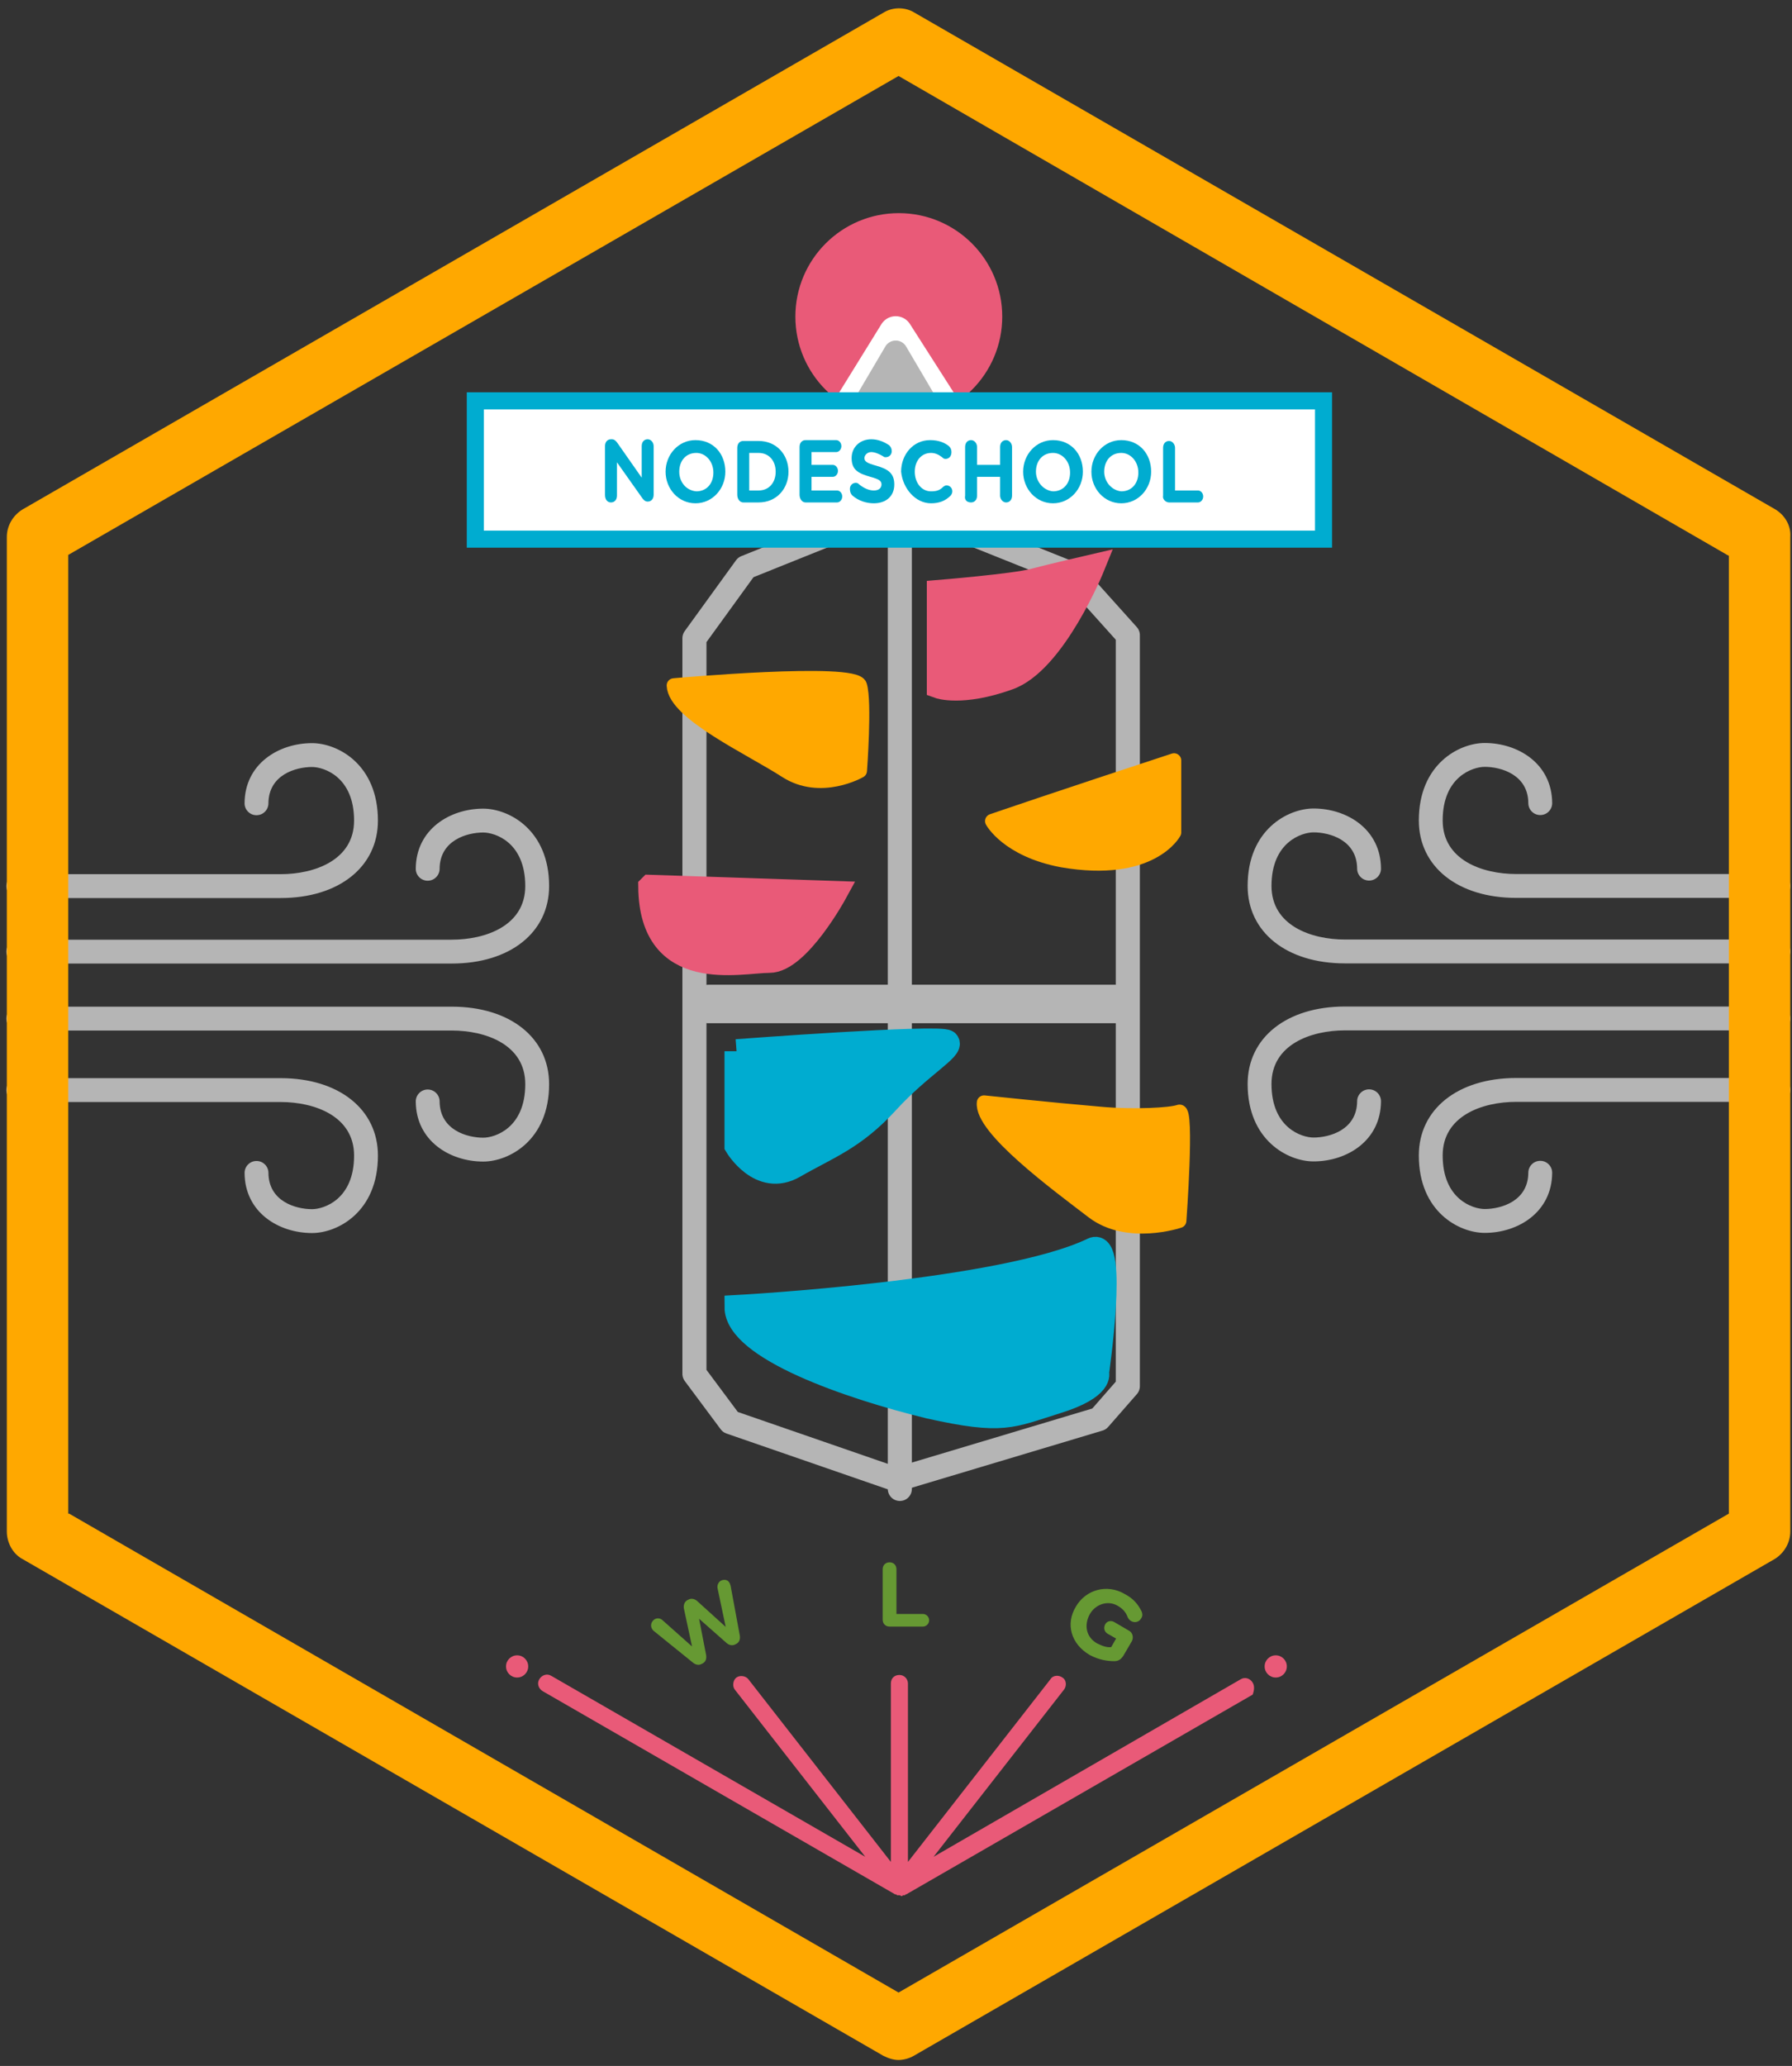 <?xml version="1.0" encoding="UTF-8" standalone="no"?>
<svg
   xmlns:sketch="http://www.bohemiancoding.com/sketch/ns"
   xmlns:dc="http://purl.org/dc/elements/1.1/"
   xmlns:cc="http://creativecommons.org/ns#"
   xmlns:rdf="http://www.w3.org/1999/02/22-rdf-syntax-ns#"
   xmlns:svg="http://www.w3.org/2000/svg"
   xmlns="http://www.w3.org/2000/svg"
   xmlns:sodipodi="http://sodipodi.sourceforge.net/DTD/sodipodi-0.dtd"
   xmlns:inkscape="http://www.inkscape.org/namespaces/inkscape"
   width="210px"
   height="242px"
   viewBox="0 0 210 242"
   version="1.1"
   id="svg5801"
   inkscape:version="0.91 r13725"
   sodipodi:docname="nodeschool-wellington15.svg">
  <rect x="0" y="0" width="210" height="242" fill="#333333" stroke="none"/>
  <sodipodi:namedview
     pagecolor="#ffffff"
     bordercolor="#666666"
     borderopacity="1"
     objecttolerance="10"
     gridtolerance="10"
     guidetolerance="10"
     inkscape:pageopacity="0"
     inkscape:pageshadow="2"
     inkscape:window-width="1366"
     inkscape:window-height="721"
     id="namedview5976"
     showgrid="false"
     inkscape:zoom="1.9504132"
     inkscape:cx="84.15988"
     inkscape:cy="128.3042"
     inkscape:window-x="-2"
     inkscape:window-y="24"
     inkscape:window-maximized="1"
     inkscape:current-layer="Group"
     showguides="true">
    <inkscape:grid
       type="xygrid"
       id="grid6306" />
  </sodipodi:namedview>
  <!-- Generator: Sketch 3.3.2 (12043) - http://www.bohemiancoding.com/sketch -->
  <title
     id="title5803">Group</title>
  <desc
     id="desc5805">Created with Sketch.</desc>
  <defs
     id="defs5807" />
  <g
     id="Page-1"
     stroke="none"
     stroke-width="1"
     fill="none"
     fill-rule="evenodd"
     sketch:type="MSPage">
    <g
       id="template_toronto_COLOR"
       sketch:type="MSLayerGroup"
       transform="translate(-252, 0)">
      <g
         id="Group"
         transform="translate(252, 0)"
         sketch:type="MSShapeGroup">
        <g
           style="fill:#b5b5b5;fill-opacity:1"
           id="g7151-3"
           transform="matrix(-1.067,0,0,1.067,197.697,-14.356)">
          <g
             id="g6528-6"
             transform="matrix(0.655,0,0,0.655,-14.629,88.543)"
             style="fill:#b5b5b5;fill-opacity:1">
            <g
               id="g6536-8"
               style="fill:#b5b5b5;fill-opacity:1">
              <g
                 id="g6538-5"
                 style="fill:#b5b5b5;fill-opacity:1">
                <path
                   id="path6540-2"
                   d="M 50.988,35.851 7,35.851 c -1.104,0 -2,-0.896 -2,-2 0,-1.104 0.896,-2 2,-2 l 43.988,0 c 5.682,0 12.316,-2.353 12.316,-8.983 0,-7.366 -5.088,-8.979 -7.048,-8.979 -2.702,0 -7.284,1.283 -7.313,6.092 -0.007,1.101 -0.901,1.988 -2,1.988 -0.004,0 -0.009,0 -0.013,0 -1.105,-0.007 -1.995,-0.908 -1.988,-2.012 0.041,-6.609 5.723,-10.067 11.313,-10.067 4.271,0 11.048,3.523 11.048,12.979 0.002,7.764 -6.555,12.982 -16.315,12.982 z"
                   inkscape:connector-curvature="0"
                   style="fill:#b5b5b5;fill-opacity:1" />
              </g>
            </g>
            <g
               id="g6530-2"
               style="fill:#b5b5b5;fill-opacity:1">
              <g
                 id="g6532-5"
                 style="fill:#b5b5b5;fill-opacity:1">
                <path
                   id="path6534-9"
                   d="M 79.692,46.831 7,46.831 c -1.104,0 -2,-0.896 -2,-2 0,-1.104 0.896,-2 2,-2 l 72.692,0 c 5.682,0 12.316,-2.353 12.316,-8.983 0,-7.366 -5.088,-8.979 -7.048,-8.979 -2.702,0 -7.283,1.283 -7.313,6.092 -0.007,1.101 -0.901,1.988 -2,1.988 -0.004,0 -0.008,0 -0.013,0 C 74.53,32.942 73.64,32.041 73.647,30.937 73.688,24.328 79.37,20.87 84.96,20.87 c 4.271,0 11.048,3.523 11.048,12.979 0.001,7.764 -6.556,12.982 -16.316,12.982 z"
                   inkscape:connector-curvature="0"
                   style="fill:#b5b5b5;fill-opacity:1" />
              </g>
            </g>
            <g
               id="g6542-6"
               style="fill:#b5b5b5;fill-opacity:1">
              <g
                 id="g6544-7"
                 style="fill:#b5b5b5;fill-opacity:1">
                <path
                   id="path6546-1"
                   d="m 84.961,80.02 c -5.591,0 -11.272,-3.457 -11.313,-10.065 -0.007,-1.104 0.883,-2.006 1.987,-2.013 0.005,0 0.009,0 0.013,0 1.099,0 1.993,0.887 2,1.987 0.03,4.808 4.611,6.091 7.313,6.091 1.96,0 7.048,-1.613 7.048,-8.979 0,-6.63 -6.635,-8.982 -12.316,-8.982 L 7,58.059 c -1.104,0 -2,-0.896 -2,-2 0,-1.104 0.896,-2 2,-2 l 72.692,0 c 9.76,0 16.316,5.217 16.316,12.982 0.001,9.455 -6.776,12.979 -11.047,12.979 z"
                   inkscape:connector-curvature="0"
                   style="fill:#b5b5b5;fill-opacity:1" />
              </g>
            </g>
            <g
               id="g6548-8"
               style="fill:#b5b5b5;fill-opacity:1">
              <g
                 id="g6550-0"
                 style="fill:#b5b5b5;fill-opacity:1">
                <path
                   id="path6552-5"
                   d="m 56.257,92 c -5.591,0 -11.272,-3.457 -11.313,-10.065 -0.007,-1.104 0.883,-2.006 1.988,-2.013 0.004,0 0.008,0 0.013,0 1.099,0 1.993,0.887 2,1.987 0.028,4.808 4.61,6.091 7.312,6.091 1.96,0 7.048,-1.613 7.048,-8.979 0,-6.63 -6.635,-8.982 -12.316,-8.982 L 7,70.039 c -1.104,0 -2,-0.896 -2,-2 0,-1.104 0.896,-2 2,-2 l 43.988,0 c 9.76,0 16.316,5.217 16.316,12.982 C 67.305,88.477 60.528,92 56.257,92 Z"
                   inkscape:connector-curvature="0"
                   style="fill:#b5b5b5;fill-opacity:1" />
              </g>
            </g>
          </g>
        </g>
        <g
           style="fill:#b5b5b5;fill-opacity:1"
           id="g7151"
           transform="matrix(1.067,0,0,1.067,12.86,-14.338)">
          <g
             id="g6528"
             transform="matrix(0.655,0,0,0.655,-14.629,88.543)"
             style="fill:#b5b5b5;fill-opacity:1">
            <g
               id="g6536"
               style="fill:#b5b5b5;fill-opacity:1">
              <g
                 id="g6538"
                 style="fill:#b5b5b5;fill-opacity:1">
                <path
                   id="path6540"
                   d="M 50.988,35.851 7,35.851 c -1.104,0 -2,-0.896 -2,-2 0,-1.104 0.896,-2 2,-2 l 43.988,0 c 5.682,0 12.316,-2.353 12.316,-8.983 0,-7.366 -5.088,-8.979 -7.048,-8.979 -2.702,0 -7.284,1.283 -7.313,6.092 -0.007,1.101 -0.901,1.988 -2,1.988 -0.004,0 -0.009,0 -0.013,0 -1.105,-0.007 -1.995,-0.908 -1.988,-2.012 0.041,-6.609 5.723,-10.067 11.313,-10.067 4.271,0 11.048,3.523 11.048,12.979 0.002,7.764 -6.555,12.982 -16.315,12.982 z"
                   inkscape:connector-curvature="0"
                   style="fill:#b5b5b5;fill-opacity:1" />
              </g>
            </g>
            <g
               id="g6530"
               style="fill:#b5b5b5;fill-opacity:1">
              <g
                 id="g6532"
                 style="fill:#b5b5b5;fill-opacity:1">
                <path
                   id="path6534"
                   d="M 79.692,46.831 7,46.831 c -1.104,0 -2,-0.896 -2,-2 0,-1.104 0.896,-2 2,-2 l 72.692,0 c 5.682,0 12.316,-2.353 12.316,-8.983 0,-7.366 -5.088,-8.979 -7.048,-8.979 -2.702,0 -7.283,1.283 -7.313,6.092 -0.007,1.101 -0.901,1.988 -2,1.988 -0.004,0 -0.008,0 -0.013,0 C 74.53,32.942 73.64,32.041 73.647,30.937 73.688,24.328 79.37,20.87 84.96,20.87 c 4.271,0 11.048,3.523 11.048,12.979 0.001,7.764 -6.556,12.982 -16.316,12.982 z"
                   inkscape:connector-curvature="0"
                   style="fill:#b5b5b5;fill-opacity:1" />
              </g>
            </g>
            <g
               id="g6542"
               style="fill:#b5b5b5;fill-opacity:1">
              <g
                 id="g6544"
                 style="fill:#b5b5b5;fill-opacity:1">
                <path
                   id="path6546"
                   d="m 84.961,80.02 c -5.591,0 -11.272,-3.457 -11.313,-10.065 -0.007,-1.104 0.883,-2.006 1.987,-2.013 0.005,0 0.009,0 0.013,0 1.099,0 1.993,0.887 2,1.987 0.03,4.808 4.611,6.091 7.313,6.091 1.96,0 7.048,-1.613 7.048,-8.979 0,-6.63 -6.635,-8.982 -12.316,-8.982 L 7,58.059 c -1.104,0 -2,-0.896 -2,-2 0,-1.104 0.896,-2 2,-2 l 72.692,0 c 9.76,0 16.316,5.217 16.316,12.982 0.001,9.455 -6.776,12.979 -11.047,12.979 z"
                   inkscape:connector-curvature="0"
                   style="fill:#b5b5b5;fill-opacity:1" />
              </g>
            </g>
            <g
               id="g6548"
               style="fill:#b5b5b5;fill-opacity:1">
              <g
                 id="g6550"
                 style="fill:#b5b5b5;fill-opacity:1">
                <path
                   id="path6552"
                   d="m 56.257,92 c -5.591,0 -11.272,-3.457 -11.313,-10.065 -0.007,-1.104 0.883,-2.006 1.988,-2.013 0.004,0 0.008,0 0.013,0 1.099,0 1.993,0.887 2,1.987 0.028,4.808 4.61,6.091 7.312,6.091 1.96,0 7.048,-1.613 7.048,-8.979 0,-6.63 -6.635,-8.982 -12.316,-8.982 L 7,70.039 c -1.104,0 -2,-0.896 -2,-2 0,-1.104 0.896,-2 2,-2 l 43.988,0 c 9.76,0 16.316,5.217 16.316,12.982 C 67.305,88.477 60.528,92 56.257,92 Z"
                   inkscape:connector-curvature="0"
                   style="fill:#b5b5b5;fill-opacity:1" />
              </g>
            </g>
          </g>
        </g>
        <g
           id="g7213"
           transform="matrix(1.311,0,0,1.311,-32.406,-70.303)">
          <g
             id="BASE"
             transform="matrix(0.918,0,0,0.918,33.365,69.339)">
            <circle
               id="circle3480"
               r="8.9"
               cy="13.7"
               cx="78.1"
               stroke-miterlimit="10"
               style="fill:#e95a78;stroke:#e95a78;stroke-width:2.344;stroke-linecap:square;stroke-miterlimit:10" />
            <polygon
               id="polygon3482"
               points="84,25 81.5,31 79.3,29.1 78.2,29.1 76.8,29.1 75,30.9 71.8,25 77.8,15.3 "
               stroke-miterlimit="10"
               style="fill:#ffffff;stroke:#ffffff;stroke-width:3.282;stroke-linecap:round;stroke-linejoin:round;stroke-miterlimit:10" />
            <polygon
               id="polygon3484"
               points="63.2,38.1 76.4,32.8 80.1,32.8 95.1,38.8 100.4,44.7 100.4,117.8 97.6,121 77.9,126.9 61.7,121.3 58.2,116.6 58.2,45 "
               stroke-miterlimit="10"
               style="fill:none;stroke:#b5b5b5;stroke-width:2.344;stroke-linecap:round;stroke-linejoin:round;stroke-miterlimit:10" />
            <polygon
               id="polygon3486"
               points="81.1,22.8 81.1,32.8 78.9,30.9 77.8,30.9 76.4,30.9 74.5,32.8 74.5,22.8 77.8,17.2 "
               stroke-miterlimit="10"
               style="fill:#b5b5b5;stroke:#b5b5b5;stroke-width:2.344;stroke-linecap:round;stroke-linejoin:round;stroke-miterlimit:10" />
            <line
               id="line3488"
               y2="30.9"
               x2="78.2"
               y1="127.8"
               x1="78.2"
               stroke-miterlimit="10"
               style="fill:#231f20;stroke:#b5b5b5;stroke-width:2.344;stroke-linecap:round;stroke-linejoin:round;stroke-miterlimit:10" />
            <line
               id="line3490"
               y2="80.6"
               x2="99.2"
               y1="80.6"
               x1="59.6"
               stroke-miterlimit="10"
               style="fill:#231f20;stroke:#b5b5b5;stroke-width:3.751;stroke-linecap:round;stroke-linejoin:round;stroke-miterlimit:10" />
          </g>
          <g
             id="yellow3"
             transform="matrix(0.918,0,0,0.918,33.365,69.339)">
            <path
               id="path3471"
               d="m 86.4,90.2 c 0,0 6.6,0.7 11.3,1.1 3.3,0.3 6.9,0.1 7.7,-0.2 0.8,-0.3 0,10.6 0,10.6 0,0 -5,1.7 -8.4,-0.9 C 93.6,98.2 86.1,92.7 86.4,90.2 Z"
               stroke-miterlimit="10"
               inkscape:connector-curvature="0"
               style="fill:#ffa800;stroke:#ffa800;stroke-width:1.406;stroke-linecap:round;stroke-linejoin:round;stroke-miterlimit:10" />
          </g>
          <g
             id="yellow2"
             transform="matrix(0.918,0,0,0.918,33.365,69.339)">
            <path
               id="path3474"
               d="m 87.2,62.8 c 0,0 6.7,-2.3 17.7,-5.9 l 0,7 c 0,0 -2.2,4.2 -10.9,2.7 -5.3,-1 -6.8,-3.8 -6.8,-3.8 z"
               stroke-miterlimit="10"
               inkscape:connector-curvature="0"
               style="fill:#ffa800;stroke:#ffa800;stroke-width:1.406;stroke-linecap:round;stroke-linejoin:round;stroke-miterlimit:10" />
          </g>
          <g
             id="pink2"
             transform="matrix(0.918,0,0,0.918,33.365,69.339)">
            <path
               id="path3477"
               d="m 82,49.7 0,-9.2 c 0,0 7.3,-0.6 9.2,-1.1 C 93.1,38.9 97,38 97,38 c 0,0 -3.8,9.4 -8.3,10.9 -4.5,1.6 -6.7,0.8 -6.7,0.8 z"
               stroke-miterlimit="10"
               inkscape:connector-curvature="0"
               style="fill:#e95a78;stroke:#e95a78;stroke-width:2.344;stroke-linecap:square;stroke-miterlimit:10" />
          </g>
          <g
             id="pink1"
             transform="matrix(0.918,0,0,0.918,33.365,69.339)">
            <path
               id="path3499"
               d="m 53.9,69.2 18,0.6 c 0,0 -3.6,6.6 -6.4,6.6 -2.9,0 -11.5,2.2 -11.6,-7.2 z"
               stroke-miterlimit="10"
               inkscape:connector-curvature="0"
               style="fill:#e95a78;stroke:#e95a78;stroke-width:2.344;stroke-linecap:square;stroke-miterlimit:10" />
          </g>
          <g
             id="yellow1"
             transform="matrix(0.918,0,0,0.918,33.365,69.339)">
            <path
               id="path3502"
               d="m 56.2,49.6 c 0,0 17.7,-1.6 18.1,0 0.5,1.6 0,8.3 0,8.3 0,0 -3.8,2.2 -7.2,0 -3.4,-2.2 -10.8,-5.6 -10.9,-8.3 z"
               stroke-miterlimit="10"
               inkscape:connector-curvature="0"
               style="fill:#ffa800;stroke:#ffa800;stroke-width:1.406;stroke-linecap:round;stroke-linejoin:round;stroke-miterlimit:10" />
          </g>
          <g
             id="blue2"
             transform="matrix(0.918,0,0,0.918,33.365,69.339)">
            <path
               id="path3505"
               d="m 62.3,85.2 0,9.2 c 0,0 2.3,3.9 5.6,2 3.3,-1.9 5.8,-2.7 9.1,-6.3 3.2,-3.5 6.4,-5.2 5.8,-5.8 -0.6,-0.6 -20.5,0.9 -20.5,0.9 z"
               stroke-miterlimit="10"
               inkscape:connector-curvature="0"
               style="fill:#00acd0;stroke:#00acd0;stroke-width:2.344;stroke-linecap:square;stroke-miterlimit:10" />
          </g>
          <g
             id="blue1"
             transform="matrix(0.918,0,0,0.918,33.365,69.339)">
            <path
               id="path3508"
               d="m 62.3,110.1 c 0,0 26,-1.4 34.7,-5.6 2.3,-1.1 0.4,12 0.4,12 0,0 0.6,1.4 -3.9,2.8 -4.5,1.4 -5.2,2.1 -12.4,0.5 -7.8,-1.9 -18.8,-5.7 -18.8,-9.7 z"
               stroke-miterlimit="10"
               inkscape:connector-curvature="0"
               style="fill:#00acd0;stroke:#00acd0;stroke-width:2.344;stroke-linecap:square;stroke-miterlimit:10" />
          </g>
        </g>
        <path
           d="M208.1,59.7 L107.2,1.5 C106.1,0.8 104.6,0.8 103.5,1.5 L2.6,59.7 C1.5,60.4 0.8,61.6 0.8,62.9 L0.8,179.4 C0.8,180.7 1.5,182 2.6,182.6 L103.5,240.8 C104.1,241.1 104.7,241.3 105.3,241.3 C105.9,241.3 106.6,241.1 107.1,240.8 L208,182.6 C209.1,181.9 209.8,180.7 209.8,179.4 L209.8,62.9 C209.9,61.6 209.2,60.4 208.1,59.7 L208.1,59.7 Z M202.6,177.3 L105.3,233.4 L8.1,177.3 L8,177.3 L8,65 L105.3,8.9 L202.4,65 L202.6,65.1 L202.6,177.3 L202.6,177.3 Z"
           id="path5813"
           fill="#C0493D"
           style="fill:#ffa800;fill-opacity:1" />
        <path
           inkscape:connector-curvature="0"
           style="fill:#669933;fill-opacity:1"
           d="m 76.579,191.016 c -0.064,-0.064 -0.127,-0.127 -0.191,-0.255 -0.191,-0.382 -0.064,-0.827 0.318,-1.082 0.318,-0.191 0.7,-0.127 0.955,0.127 l 3.437,3.055 -0.955,-4.455 c -0.064,-0.382 0.064,-0.764 0.382,-0.955 l 0.127,-0.064 c 0.318,-0.191 0.7,-0.127 1.018,0.127 l 3.373,3.055 -0.955,-4.519 c -0.064,-0.318 0.064,-0.7 0.382,-0.891 0.382,-0.191 0.827,-0.127 1.018,0.255 0.064,0.064 0.064,0.191 0.127,0.318 l 1.082,5.855 c 0.064,0.446 -0.064,0.764 -0.382,0.955 l -0.127,0.064 c -0.318,0.191 -0.7,0.127 -1.018,-0.127 l -3.246,-2.864 0.827,4.264 c 0.064,0.446 -0.064,0.764 -0.382,0.955 l -0.127,0.064 c -0.318,0.191 -0.7,0.127 -1.018,-0.127 l -4.646,-3.755 z"
           id="path4242" />
        <path
           inkscape:connector-curvature="0"
           style="fill:#669933;fill-opacity:1"
           d="m 103.439,183.811 c 0,-0.47 0.336,-0.807 0.807,-0.807 0.47,0 0.807,0.336 0.807,0.807 l 0,5.243 3.092,0 c 0.403,0 0.739,0.336 0.739,0.739 0,0.403 -0.336,0.739 -0.739,0.739 l -3.898,0 c -0.47,0 -0.807,-0.336 -0.807,-0.807 l 0,-5.915 z"
           id="path4348" />
        <path
           inkscape:connector-curvature="0"
           style="fill:#669933;fill-opacity:1"
           d="m 126.069,188.213 0,0 c 1.145,-2.003 3.649,-2.719 5.724,-1.502 1.073,0.572 1.574,1.216 2.003,2.075 0.071,0.215 0.143,0.501 -0.071,0.787 -0.215,0.429 -0.787,0.572 -1.216,0.286 -0.215,-0.143 -0.286,-0.286 -0.358,-0.429 -0.215,-0.572 -0.572,-1.002 -1.216,-1.359 -1.145,-0.644 -2.576,-0.143 -3.22,1.002 l 0,0 c -0.715,1.288 -0.429,2.719 0.859,3.434 0.572,0.286 1.145,0.501 1.646,0.429 l 0.572,-1.002 -1.002,-0.572 c -0.358,-0.215 -0.501,-0.644 -0.286,-1.073 0.215,-0.429 0.715,-0.501 1.073,-0.286 l 1.717,1.002 c 0.429,0.215 0.572,0.787 0.358,1.216 l -1.002,1.717 c -0.286,0.429 -0.572,0.644 -1.073,0.644 -0.787,0 -1.789,-0.143 -2.862,-0.715 -2.218,-1.288 -2.862,-3.649 -1.646,-5.652 z"
           id="path4464" />
        <g
           style="fill:#ffa800;fill-opacity:1"
           id="g5817"
           transform="translate(16,73)" />
        <g
           style="fill:#ffa800;fill-opacity:1"
           id="g5829"
           transform="translate(37,180)" />
        <g
           style="fill:#ffa800;fill-opacity:1"
           id="g5835"
           transform="translate(21,74)" />
        <path
           style="fill:#ffffff;fill-opacity:1;fill-rule:evenodd;stroke:none;stroke-width:1px;stroke-linecap:butt;stroke-linejoin:miter;stroke-opacity:1"
           d="m 55.65,47.2 0.181,15.771 99.155,0.181 0,-15.952 z"
           id="path4243"
           inkscape:connector-curvature="0" />
        <g
           style="fill:#00acd0;fill-opacity:1"
           id="g5935"
           transform="translate(54,45.854)">
          <path
             inkscape:connector-curvature="0"
             style="fill:#00acd0;fill-opacity:1"
             id="path5937"
             d="m 102.1,18.3 -101.4,0 0,-18.2 101.4,0 0,18.2 0,0 z m -99.4,-2 97.4,0 0,-14.2 -97.4,0 0,14.2 0,0 z" />
          <g
             style="fill:#00acd0;fill-opacity:1"
             id="g5939"
             transform="translate(16,5)">
            <path
               inkscape:connector-curvature="0"
               style="fill:#00acd0;fill-opacity:1"
               id="path5941"
               d="M 1.6,8 C 2,8 2.3,7.7 2.3,7.2 l 0,-3.9 2.9,4.1 c 0.2,0.3 0.4,0.5 0.7,0.5 l 0,0 c 0.4,0 0.7,-0.3 0.7,-0.8 l 0,-5.7 C 6.6,1 6.3,0.6 5.9,0.6 5.5,0.6 5.2,0.9 5.2,1.4 l 0,3.7 -2.8,-4 C 2.2,0.8 2,0.6 1.7,0.6 l -0.1,0 C 1.2,0.6 0.9,0.9 0.9,1.4 l 0,5.7 C 0.9,7.7 1.2,8 1.6,8 l 0,0 z" />
            <path
               inkscape:connector-curvature="0"
               style="fill:#00acd0;fill-opacity:1"
               id="path5943"
               d="m 11.5,8.1 c 2,0 3.5,-1.7 3.5,-3.7 l 0,0 C 15,2.3 13.6,0.7 11.5,0.7 9.5,0.7 8,2.4 8,4.4 l 0,0 c 0,2 1.5,3.7 3.5,3.7 l 0,0 z M 9.6,4.4 c 0,-1.3 0.8,-2.2 2,-2.2 1.1,0 2,1 2,2.3 l 0,0 c 0,1.3 -0.8,2.2 -2,2.2 -1.2,-0.1 -2,-1.1 -2,-2.3 l 0,0 0,0 z" />
            <path
               inkscape:connector-curvature="0"
               style="fill:#00acd0;fill-opacity:1"
               id="path5945"
               d="m 17.1,8 1.8,0 C 21,8 22.4,6.4 22.4,4.4 l 0,0 c 0,-2 -1.4,-3.6 -3.5,-3.6 l -1.8,0 c -0.4,0 -0.7,0.3 -0.7,0.8 l 0,5.5 c 0,0.5 0.3,0.9 0.7,0.9 l 0,0 z m 0.7,-5.8 1.1,0 c 1.2,0 2,0.9 2,2.2 l 0,0 c 0,1.3 -0.8,2.2 -2,2.2 l -1.1,0 0,-4.4 0,0 z" />
            <path
               inkscape:connector-curvature="0"
               style="fill:#00acd0;fill-opacity:1"
               id="path5947"
               d="m 24.4,8 3.7,0 c 0.3,0 0.6,-0.3 0.6,-0.7 0,-0.4 -0.3,-0.7 -0.6,-0.7 l -3,0 0,-1.6 2.5,0 c 0.3,0 0.6,-0.3 0.6,-0.7 0,-0.4 -0.3,-0.7 -0.6,-0.7 l -2.5,0 0,-1.5 2.9,0 c 0.3,0 0.6,-0.3 0.6,-0.7 C 28.6,1 28.3,0.7 28,0.7 l -3.6,0 C 24,0.7 23.7,1 23.7,1.5 l 0,5.6 C 23.7,7.6 24,8 24.4,8 l 0,0 z" />
            <path
               inkscape:connector-curvature="0"
               style="fill:#00acd0;fill-opacity:1"
               id="path5949"
               d="m 29.9,7.2 c 0.7,0.6 1.6,0.9 2.5,0.9 1.4,0 2.4,-0.8 2.4,-2.2 l 0,0 C 34.8,4.6 34.1,4.1 32.7,3.7 31.6,3.4 31.3,3.2 31.3,2.8 l 0,0 c 0,-0.3 0.3,-0.7 0.8,-0.7 0.4,0 0.9,0.2 1.4,0.5 0.1,0.1 0.2,0.1 0.3,0.1 0.4,0 0.7,-0.3 0.7,-0.7 0,-0.3 -0.1,-0.5 -0.3,-0.7 -0.6,-0.4 -1.3,-0.7 -2.1,-0.7 -1.3,0 -2.3,0.9 -2.3,2.2 l 0,0 c 0,1.4 0.8,1.8 2.2,2.2 1.1,0.3 1.3,0.5 1.3,0.9 l 0,0 c 0,0.4 -0.3,0.7 -0.9,0.7 -0.6,0 -1.2,-0.3 -1.7,-0.7 -0.1,-0.1 -0.2,-0.2 -0.4,-0.2 -0.4,0 -0.7,0.3 -0.7,0.7 0,0.5 0.2,0.7 0.3,0.8 l 0,0 z" />
            <path
               inkscape:connector-curvature="0"
               style="fill:#00acd0;fill-opacity:1"
               id="path5951"
               d="m 39.1,8.1 c 1,0 1.7,-0.3 2.3,-0.9 C 41.5,7.1 41.6,6.9 41.6,6.7 41.6,6.3 41.3,6 40.9,6 40.8,6 40.6,6.1 40.5,6.2 40.1,6.6 39.7,6.7 39.1,6.7 38,6.7 37.2,5.7 37.2,4.4 l 0,0 c 0,-1.3 0.8,-2.2 1.9,-2.2 0.5,0 0.9,0.2 1.3,0.5 0.1,0.1 0.2,0.2 0.4,0.2 0.4,0 0.7,-0.3 0.7,-0.8 C 41.5,1.8 41.4,1.6 41.2,1.4 40.7,1 40,0.7 39,0.7 c -2,0 -3.4,1.7 -3.4,3.7 l 0,0 c 0.2,2 1.7,3.7 3.5,3.7 l 0,0 z" />
            <path
               inkscape:connector-curvature="0"
               style="fill:#00acd0;fill-opacity:1"
               id="path5953"
               d="m 43.8,8 c 0.4,0 0.7,-0.3 0.7,-0.8 l 0,-2.2 2.7,0 0,2.2 c 0,0.4 0.3,0.8 0.7,0.8 0.4,0 0.7,-0.3 0.7,-0.8 l 0,-5.7 c 0,-0.4 -0.3,-0.8 -0.7,-0.8 -0.4,0 -0.7,0.3 -0.7,0.8 l 0,2.1 -2.7,0 0,-2.1 c 0,-0.4 -0.3,-0.8 -0.7,-0.8 -0.4,0 -0.7,0.3 -0.7,0.8 l 0,5.7 C 43,7.7 43.3,8 43.8,8 l 0,0 z" />
            <path
               inkscape:connector-curvature="0"
               style="fill:#00acd0;fill-opacity:1"
               id="path5955"
               d="m 53.4,8.1 c 2,0 3.5,-1.7 3.5,-3.7 l 0,0 c 0,-2.1 -1.4,-3.7 -3.5,-3.7 -2,0 -3.5,1.7 -3.5,3.7 l 0,0 c 0,2 1.5,3.7 3.5,3.7 l 0,0 z m -2,-3.7 c 0,-1.3 0.8,-2.2 2,-2.2 1.1,0 2,1 2,2.3 l 0,0 c 0,1.3 -0.8,2.2 -2,2.2 -1.1,-0.1 -2,-1.1 -2,-2.3 l 0,0 0,0 z" />
            <path
               inkscape:connector-curvature="0"
               style="fill:#00acd0;fill-opacity:1"
               id="path5957"
               d="m 61.4,8.1 c 2,0 3.5,-1.7 3.5,-3.7 l 0,0 c 0,-2.1 -1.4,-3.7 -3.5,-3.7 -2,0 -3.5,1.7 -3.5,3.7 l 0,0 c 0,2 1.5,3.7 3.5,3.7 l 0,0 z m -2,-3.7 c 0,-1.3 0.8,-2.2 2,-2.2 1.1,0 2,1 2,2.3 l 0,0 c 0,1.3 -0.8,2.2 -2,2.2 -1.1,-0.1 -2,-1.1 -2,-2.3 l 0,0 0,0 z" />
            <path
               inkscape:connector-curvature="0"
               style="fill:#00acd0;fill-opacity:1"
               id="path5959"
               d="m 67,8 3.4,0 C 70.7,8 71,7.7 71,7.3 71,6.9 70.7,6.6 70.4,6.6 l -2.7,0 0,-5 c 0,-0.4 -0.3,-0.8 -0.7,-0.8 -0.4,0 -0.7,0.3 -0.7,0.8 l 0,5.6 C 66.2,7.6 66.6,8 67,8 l 0,0 z" />
          </g>
        </g>
        <g
           style="fill:#e95a78;fill-opacity:1"
           id="g5961"
           transform="translate(59,185)">
          <path
             inkscape:connector-curvature="0"
             style="fill:#e95a78;fill-opacity:1"
             id="path5963"
             d="M 87.8,12.1 C 87.5,11.6 86.9,11.4 86.4,11.7 L 50.4,32.5 65.7,12.9 C 66,12.5 66,11.8 65.5,11.5 65.1,11.2 64.4,11.2 64.1,11.7 l -16.7,21.4 0,-20.9 c 0,-0.5 -0.4,-1 -1,-1 -0.6,0 -1,0.4 -1,1 l 0,20.9 -16.7,-21.4 c -0.3,-0.4 -1,-0.5 -1.4,-0.2 -0.4,0.3 -0.5,1 -0.2,1.4 L 42.4,32.5 5.6,11.3 C 5.1,11 4.5,11.2 4.2,11.7 3.9,12.2 4.1,12.8 4.6,13.1 l 41.3,23.8 0.1,0 c 0.1,0 0.1,0.1 0.1,0.1 l 0.1,0 0.1,0 0.1,0 c 0.1,0 0.2,0.1 0.2,0.1 l 0,0 c 0.1,0 0.2,0 0.2,-0.1 l 0.1,0 0.1,0 c 0.1,0 0.1,-0.1 0.1,-0.1 l 0.1,0 40.6,-23.4 c 0.1,-0.3 0.3,-0.9 0,-1.4 l 0,0 z" />
          <circle
             style="fill:#e95a78;fill-opacity:1"
             r="1.3"
             cy="10.2"
             cx="90.5"
             id="Oval" />
          <circle
             style="fill:#e95a78;fill-opacity:1"
             r="1.3"
             cy="10.2"
             cx="1.6"
             id="circle5966" />
        </g>
      </g>
    </g>
  </g>
</svg>
